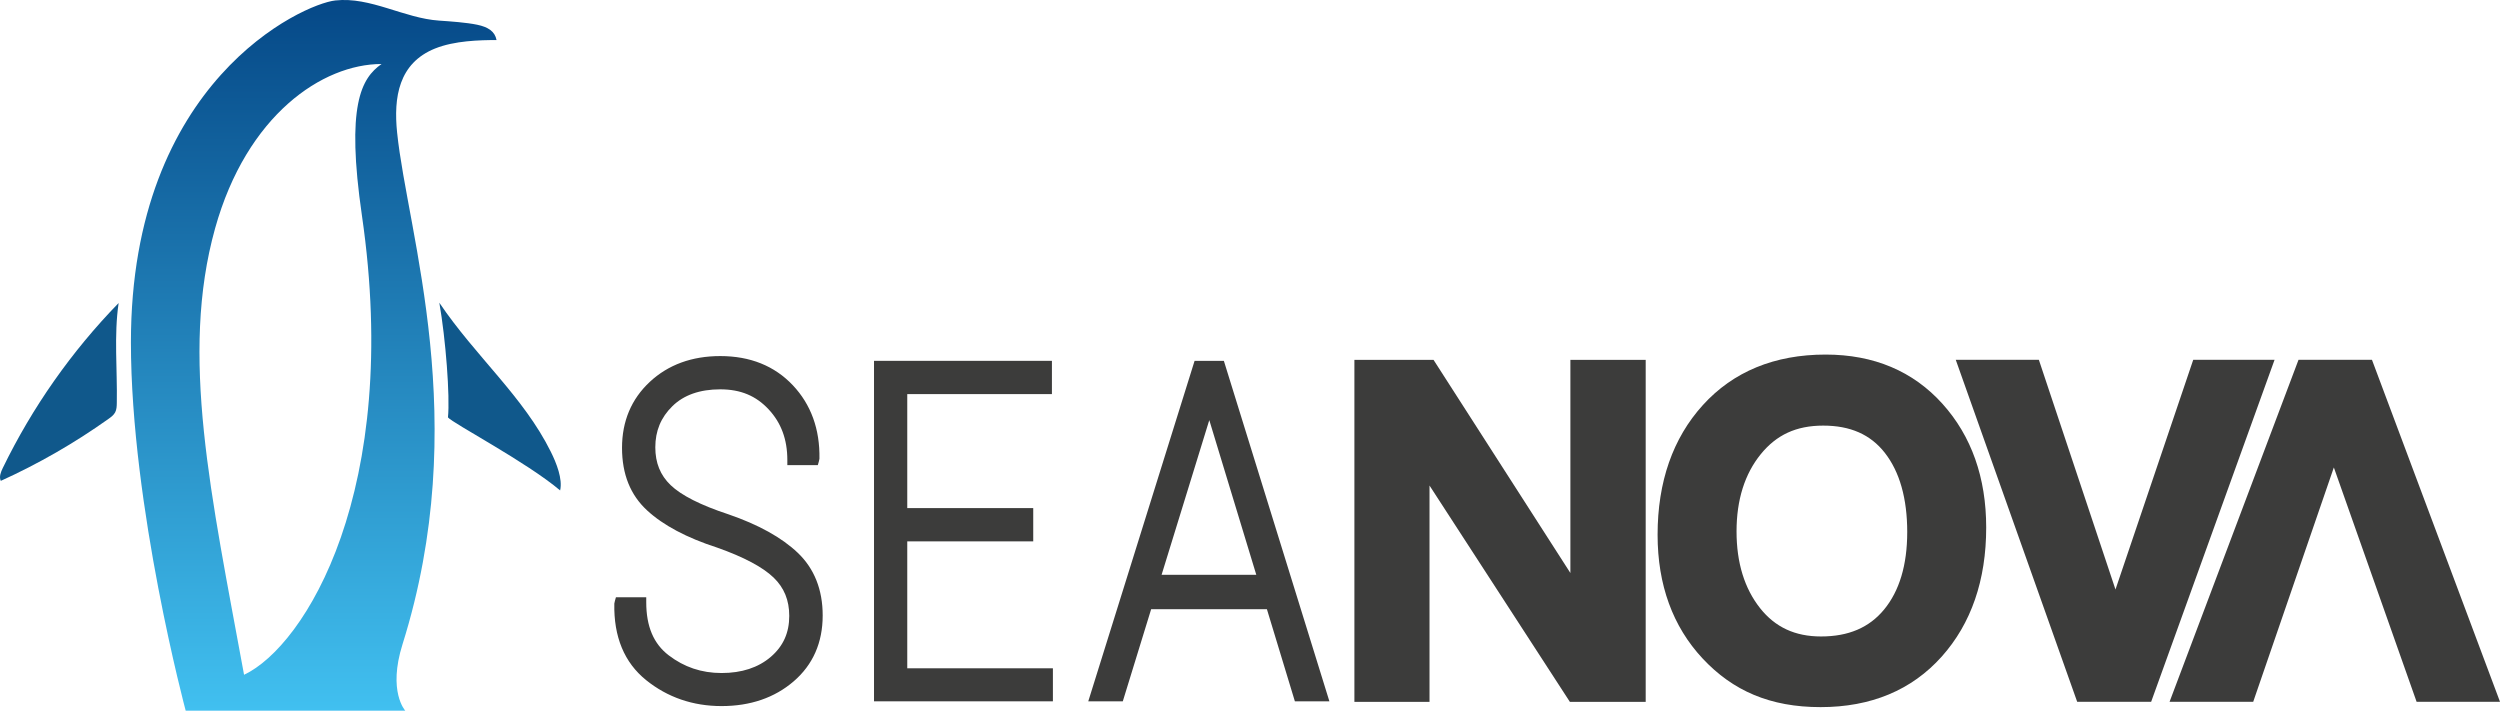 <?xml version="1.0" encoding="UTF-8"?>
<svg id="Calque_1" data-name="Calque 1" xmlns="http://www.w3.org/2000/svg" xmlns:xlink="http://www.w3.org/1999/xlink" viewBox="0 0 1639.05 465.94">
  <defs>
    <style>
      .cls-1 {
        fill: #1d1d1b;
      }

      .cls-2 {
        fill: #10588b;
      }

      .cls-3 {
        fill: #3c3c3b;
      }

      .cls-4 {
        fill: url(#Dégradé_sans_nom_12);
      }
    </style>
    <linearGradient id="Dégradé_sans_nom_12" data-name="Dégradé sans nom 12" x1="205.68" y1="465.94" x2="205.68" y2="0" gradientUnits="userSpaceOnUse">
      <stop offset="0" stop-color="#41c0f0"/>
      <stop offset="1" stop-color="#054887"/>
    </linearGradient>
  </defs>
  <g>
    <path class="cls-4" d="M285.33,31.77c12.72-5.1,29.17-5.51,40.21-5.51-1.06-5.68-5.55-8.55-12.67-10.04-7.12-1.48-17.63-2.21-24.89-2.7-23.24-1.57-45.03-15.79-68.18-13.22-21.26,2.36-133.97,52.91-133.97,224.11,0,107.62,35.91,241.52,35.91,241.52h143.96s-11.57-12.45-1.82-43.47c46.01-146.45,3.29-269.16-3.53-335.56-2.37-23.08.95-45.5,24.98-55.14ZM237.29,141.35c26.14,179.95-37.17,282.12-77.28,301.05-21.66-118.22-42.2-209.45-18.99-292.67,20.75-74.38,70.45-107.77,109.14-107.77-13.38,9.37-23.36,27.18-12.87,99.39Z"/>
    <path class="cls-2" d="M75.49,270.36c-.96,1.81-2.68,3.07-4.34,4.26-22.17,15.78-45.86,29.41-70.63,40.65-1.25-2.67.02-5.79,1.31-8.45,19.34-39.79,45.09-76.46,75.95-108.16-3.14,21.2-.8,43.7-1.2,65.55-.04,2.1-.1,4.29-1.08,6.14Z"/>
    <path class="cls-2" d="M293.69,273.65c2.83,3.69,51.78,29.42,73.54,47.89,1.75-7.51-2.43-17.95-6.07-25.29-17.93-36.2-49.35-62.53-73.13-97.79,4.19,23.76,7.07,61.54,5.66,75.2Z"/>
  </g>
  <g>
    <path class="cls-3" d="M539.37,403.53c0-16.92-5.49-30.75-16.32-41.08-10.49-10-25.83-18.51-45.62-25.3-18.08-5.95-30.77-12.38-37.76-19.1-6.76-6.49-10.04-14.6-10.04-24.75,0-10.78,3.66-19.61,11.21-27.01,7.46-7.32,18.02-11.03,31.37-11.03s23.43,4.27,31.66,13.07c8.29,8.87,12.32,19.76,12.32,33.29v3.32h19.98l.69-2.41.38-1.74c.35-19.37-5.53-35.59-17.47-48.23-11.98-12.68-27.97-19.11-47.56-19.11-18.56,0-34.1,5.68-46.14,16.87-12.11,11.27-18.26,25.82-18.26,43.27s5.54,30.96,16.43,41.03c10.55,9.76,26.05,17.98,45.98,24.42,17.42,6.16,29.86,12.77,36.98,19.64,6.9,6.65,10.25,14.86,10.25,25.12,0,11.1-3.97,19.88-12.12,26.87-8.19,7.02-19.03,10.58-32.23,10.58s-24.59-3.9-34.66-11.59c-9.93-7.58-14.75-18.95-14.75-34.78v-3.31h-19.87l-.68,2.41-.38,1.73c-.44,21.8,6.57,38.69,20.84,50.19,14.04,11.3,30.69,17.02,49.49,17.02s34.74-5.45,47.24-16.2c12.64-10.87,19.04-25.4,19.04-43.2Z"/>
    <polygon class="cls-3" points="573.02 236.57 573.02 459.8 690.3 459.8 690.3 438.15 594.82 438.15 594.82 354.93 677.41 354.93 677.41 333.12 594.82 333.12 594.82 258.38 689.66 258.38 689.66 236.57 573.02 236.57"/>
    <path class="cls-3" d="M783.2,236.57l-69.71,223.23h22.64l18.59-60.4h75.89l18.34,60.4h22.63l-69.19-223.23h-19.18ZM823.65,376.86h-62.09l31.27-101.43,30.82,101.43Z"/>
    <path class="cls-1" d="M1069.82,451.01h-35.63l-98.52-151.84c-3.64-5.59-6.3-10.41-7.98-14.49h-.81c.81,5.31,1.2,15.33,1.2,30.05v136.28h-30.98v-205.96h37.76l95.61,148.92c4.52,7.1,7.53,12.01,9.04,14.77h.67c-.97-6.38-1.47-16.23-1.47-29.52v-134.16h31.11v205.96Z"/>
    <polygon class="cls-3" points="887.97 460.14 887.97 235.92 939.85 235.92 1029.58 375.67 1029.58 235.92 1078.95 235.92 1078.95 460.14 1029.23 460.14 937.22 318.33 937.22 460.14 887.97 460.14"/>
    <path class="cls-3" d="M1095.88,350.62c0-32.53,9.11-58.84,27.32-78.91,18.21-20.07,42.79-30.11,73.73-30.11,28.99,0,52.25,9.75,69.8,29.25,17.55,19.5,26.33,44.49,26.33,74.99,0,32.35-8.95,58.54-26.86,78.57s-42.11,30.06-72.6,30.06-52.63-9.67-70.67-28.99c-18.04-19.33-27.05-44.27-27.05-74.86ZM1129.38,348.36c0,22.69,5.81,41.37,17.42,56.04,11.62,14.67,27.3,22.01,47.07,22.01,20.74,0,36.87-6.98,48.4-20.94,11.52-13.97,17.28-32.83,17.28-56.58s-5.56-43.52-16.69-57.7c-11.12-14.18-26.96-21.28-47.53-21.28s-36.03,7.36-48,22.07c-11.97,14.71-17.95,33.5-17.95,56.38Z"/>
    <path class="cls-3" d="M1086.75,350.62c0-34.72,9.99-63.33,29.69-85.05,19.94-21.97,47.02-33.11,80.49-33.11,31.55,0,57.32,10.86,76.59,32.28,19.02,21.13,28.67,48.41,28.67,81.1,0,34.51-9.82,63-29.18,84.66-19.63,21.96-46.35,33.1-79.41,33.1s-57.58-10.72-77.34-31.89c-19.58-20.98-29.51-48.27-29.51-81.09ZM1283.93,345.84c0-28.43-7.85-50.96-23.99-68.88-15.88-17.66-36.49-26.23-63.01-26.23-28.5,0-50.41,8.87-66.97,27.12-16.56,18.25-24.96,42.74-24.96,72.78,0,28.44,8.05,50.89,24.6,68.63,16.39,17.55,37.33,26.08,63.99,26.08,28.03,0,49.55-8.83,65.79-27.01,16.28-18.21,24.53-42.6,24.53-72.49ZM1120.25,348.36c0-24.91,6.73-45.82,20-62.14,13.73-16.88,32.27-25.44,55.08-25.44s41.83,8.33,54.72,24.77c12.36,15.76,18.63,37.07,18.63,63.34s-6.52,46.81-19.37,62.39c-13.29,16.1-31.95,24.25-55.44,24.25s-40.84-8.57-54.23-25.47c-12.87-16.26-19.39-37.02-19.39-61.71ZM1250.42,348.89c0-22.08-4.96-39.6-14.74-52.07-9.39-11.97-22.58-17.78-40.35-17.78s-30.67,6.12-40.91,18.7c-10.56,12.98-15.91,30.01-15.91,50.62s5.2,37.42,15.44,50.37c9.88,12.48,22.93,18.55,39.91,18.55,18.04,0,31.57-5.77,41.36-17.62,10.08-12.22,15.19-29.3,15.19-50.77Z"/>
    <path class="cls-1" d="M1478.25,245.01l-74.32,205.96h-35.64l-73.13-205.96h34.97l52.12,156.23c1.95,5.77,3.32,12.14,4.12,19.14h.67c.62-5.85,2.17-12.32,4.65-19.4l52.79-155.97h33.77Z"/>
    <polygon class="cls-3" points="1282.23 235.88 1336.71 235.88 1386.95 386.49 1437.93 235.88 1491.25 235.88 1410.34 460.1 1361.84 460.1 1282.23 235.88"/>
    <path class="cls-1" d="M1548.77,245.01h-35.5l-77.65,205.96h35.1l18.35-53.58,8.77-26.47,28.59-81.51c1.41-4.08,2.53-9.17,3.32-15.29h.93c1.06,7.45,2.13,12.63,3.19,15.56l28.72,81.24,8.9,26.47,19.28,53.58h35.1l-77.11-205.96Z"/>
    <polygon class="cls-3" points="1422.41 460.1 1506.96 235.88 1555.1 235.88 1639.05 460.1 1584.37 460.1 1530.12 306.47 1477.25 460.1 1422.41 460.1"/>
  </g>
</svg>